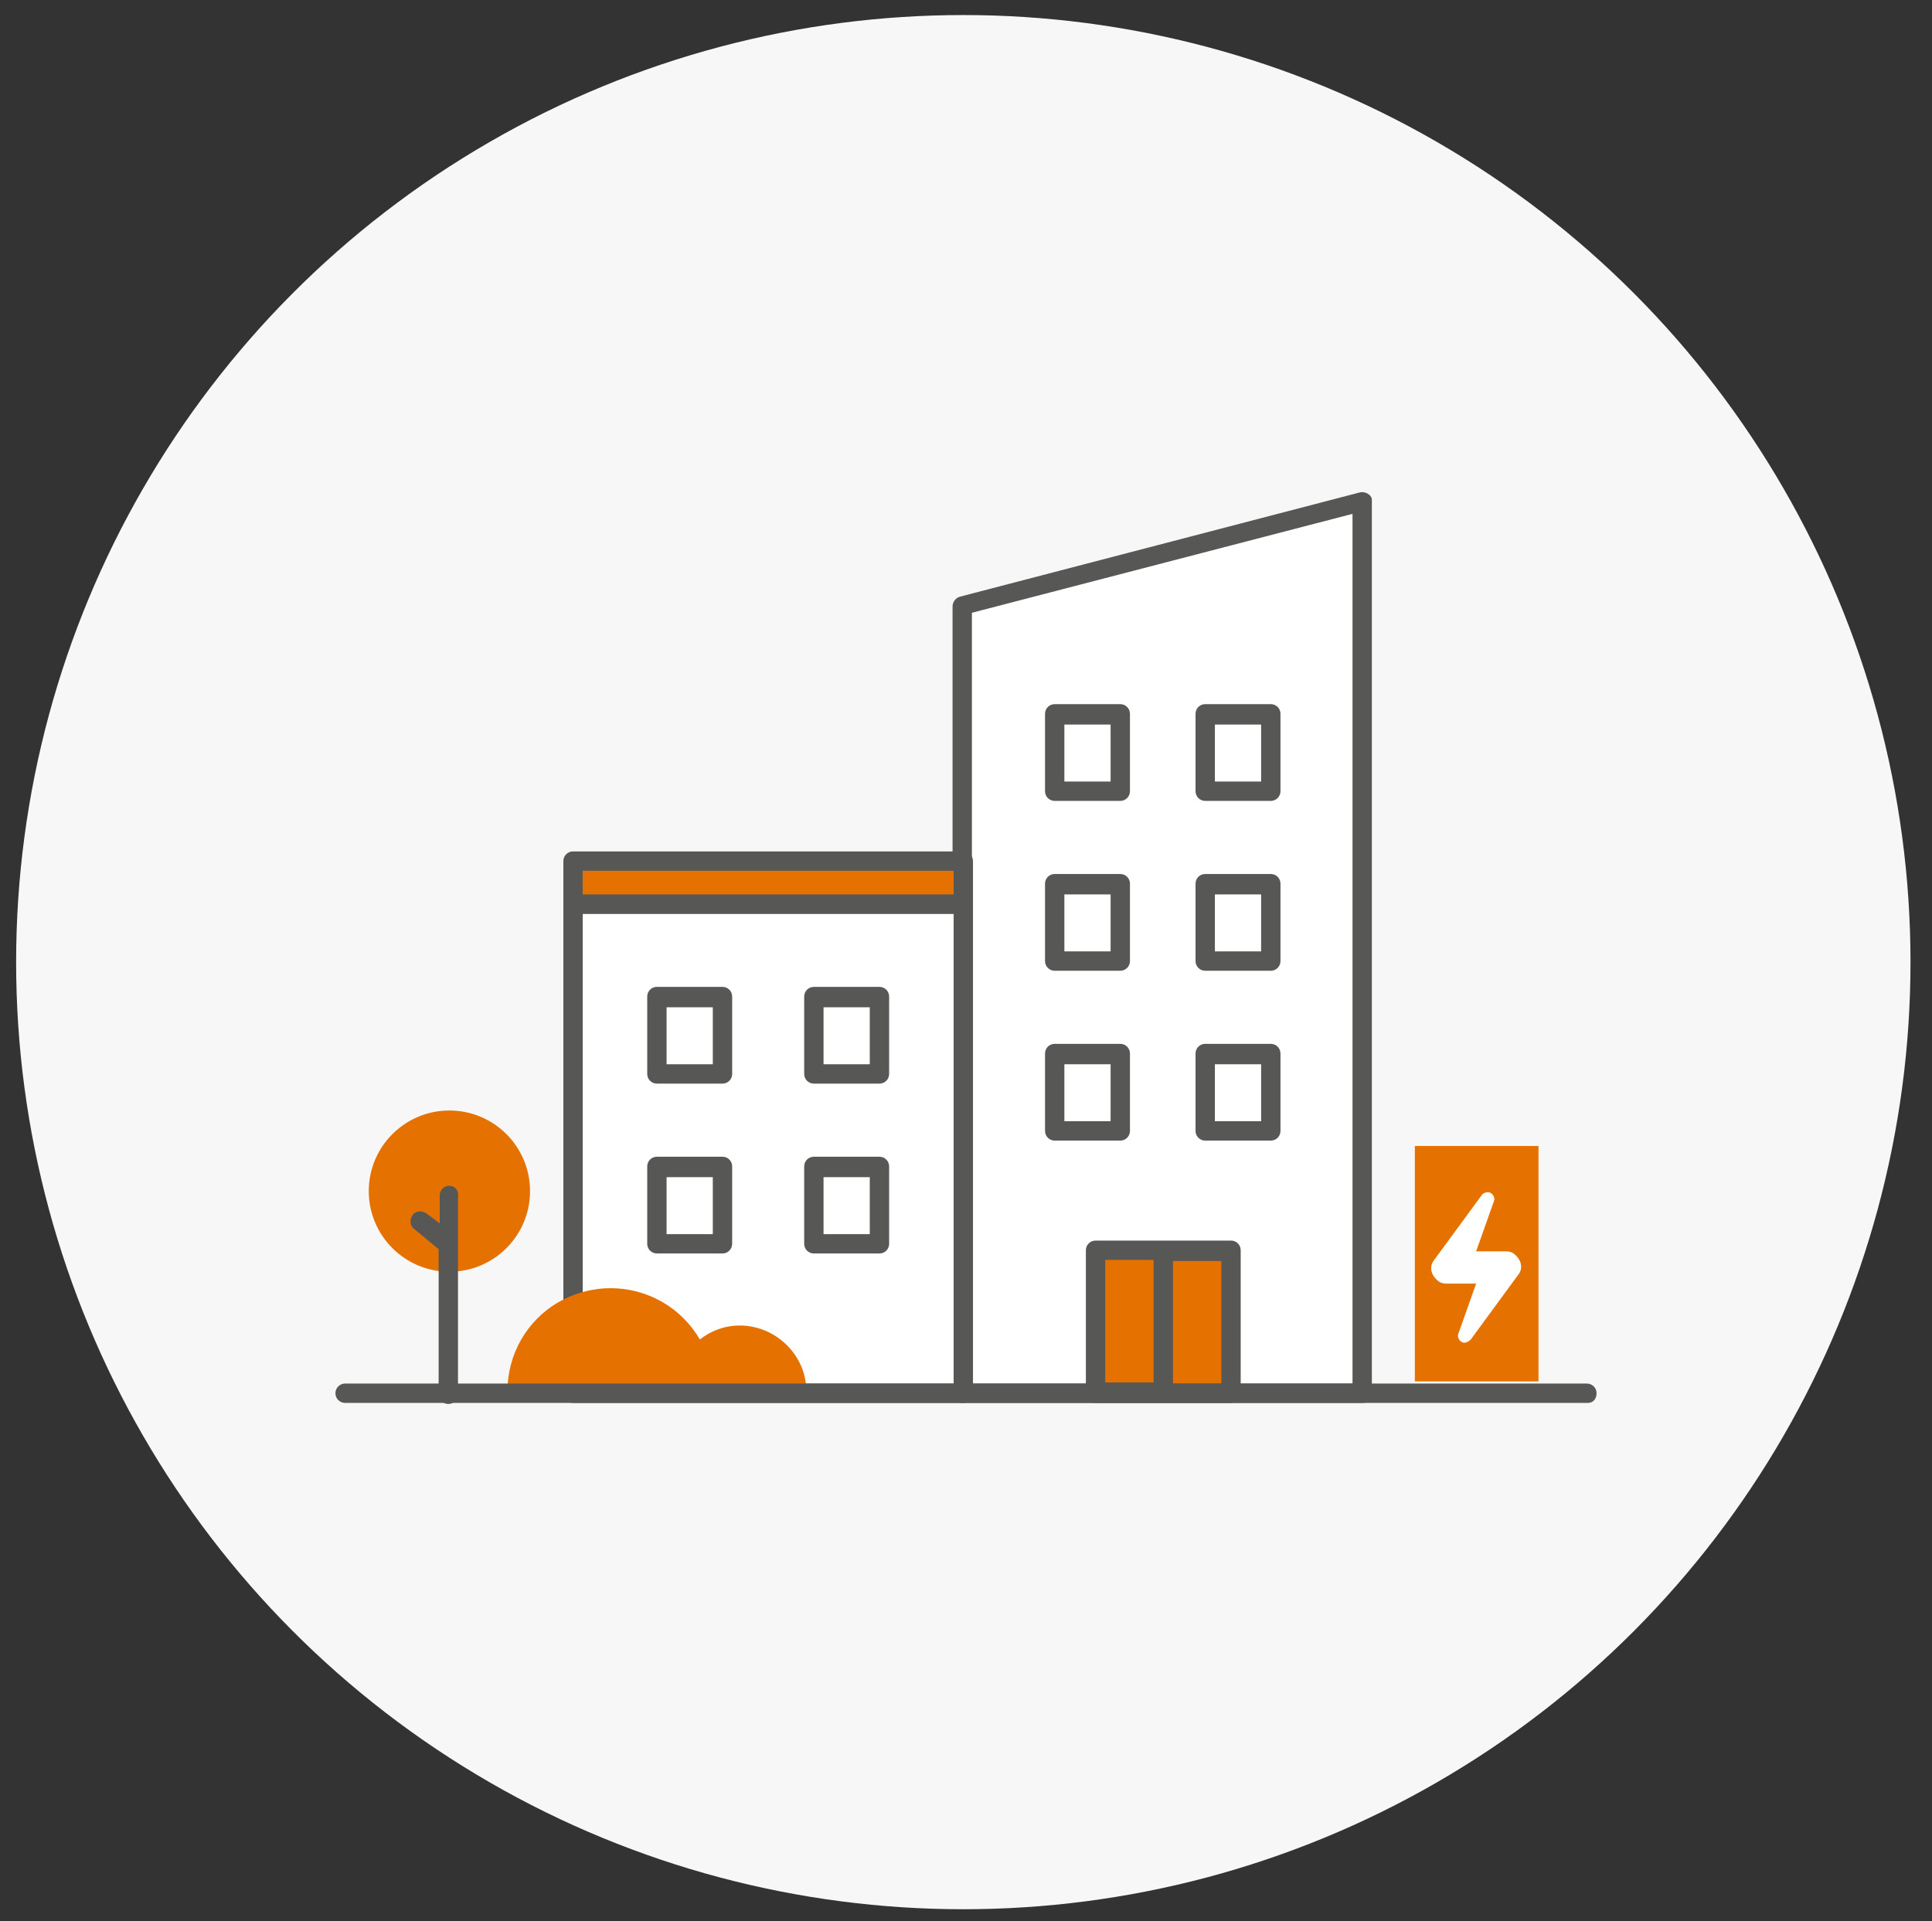<?xml version="1.0" encoding="utf-8"?>
<!-- Generator: Adobe Illustrator 24.3.0, SVG Export Plug-In . SVG Version: 6.00 Build 0)  -->
<svg version="1.1" id="Layer_1" xmlns="http://www.w3.org/2000/svg" xmlns:xlink="http://www.w3.org/1999/xlink" x="0px" y="0px"
	 viewBox="0 0 179.7 178.7" style="enable-background:new 0 0 179.7 178.7;" xml:space="preserve">
<rect x="0" y="0" width="179.7" height="178.7" fill="#333333" stroke="none"/>
<style type="text/css">
	.st0{fill:#F7F7F7;}
	.st1{fill:#FFFFFF;}
	.st2{fill:#575756;}
	.st3{fill:#E57200;}
</style>
<g>
	<circle class="st0" cx="89.6" cy="89.5" r="88.1"/>
	<polygon class="st1" points="126.8,129.6 89.5,129.6 89.5,56.4 126.8,46.7 	"/>
	<path class="st2" d="M126.8,130.5H89.5c-0.5,0-0.9-0.4-0.9-0.9c0,0,0,0,0,0V56.4c0-0.4,0.3-0.8,0.7-0.9l37.2-9.7
		c0.5-0.1,1,0.2,1.1,0.6c0,0.1,0,0.2,0,0.2v82.9C127.7,130.1,127.3,130.5,126.8,130.5C126.8,130.5,126.8,130.5,126.8,130.5z
		 M90.4,128.7h35.4V47.8l-35.4,9.2L90.4,128.7z"/>
	<rect x="101.9" y="116.3" class="st3" width="12.6" height="13.3"/>
	<path class="st2" d="M114.5,115.4h-12.6c-0.5,0-0.9,0.4-0.9,0.9c0,0,0,0,0,0v13.3c0,0.5,0.4,0.9,0.9,0.9c0,0,0,0,0,0h12.6
		c0.5,0,0.9-0.4,0.9-0.9c0,0,0,0,0,0v-13.3C115.4,115.8,115,115.4,114.5,115.4C114.5,115.4,114.5,115.4,114.5,115.4z M102.8,117.2
		h4.5v11.4h-4.5V117.2z M113.6,128.7h-4.5v-11.4h4.5V128.7z"/>
	<rect x="53.3" y="84.1" class="st1" width="36.3" height="45.4"/>
	<path class="st2" d="M89.6,130.5H53.3c-0.5,0-0.9-0.4-0.9-0.9c0,0,0,0,0,0V84.1c0-0.5,0.4-0.9,0.9-0.9c0,0,0,0,0,0h36.3
		c0.5,0,0.9,0.4,0.9,0.9c0,0,0,0,0,0v45.4C90.5,130.1,90.1,130.5,89.6,130.5C89.6,130.5,89.6,130.5,89.6,130.5z M54.2,128.7h34.5V85
		H54.2V128.7z"/>
	<rect x="53.3" y="80.1" class="st3" width="36.3" height="4"/>
	<path class="st2" d="M89.6,85H53.3c-0.5,0-0.9-0.4-0.9-0.9c0,0,0,0,0,0v-4c0-0.5,0.4-0.9,0.9-0.9c0,0,0,0,0,0h36.3
		c0.5,0,0.9,0.4,0.9,0.9c0,0,0,0,0,0v4C90.5,84.6,90.1,85,89.6,85C89.6,85,89.6,85,89.6,85z M54.2,83.2h34.5V81H54.2L54.2,83.2z"/>
	<path class="st2" d="M104.2,74.5h-6.1c-0.5,0-0.9-0.4-0.9-0.9c0,0,0,0,0,0v-7.2c0-0.5,0.4-0.9,0.9-0.9c0,0,0,0,0,0h6.1
		c0.5,0,0.9,0.4,0.9,0.9c0,0,0,0,0,0v7.2C105.1,74.1,104.7,74.5,104.2,74.5C104.2,74.5,104.2,74.5,104.2,74.5z M99,72.7h4.3v-5.3H99
		V72.7z"/>
	<path class="st2" d="M104.2,90.3h-6.1c-0.5,0-0.9-0.4-0.9-0.9c0,0,0,0,0,0v-7.2c0-0.5,0.4-0.9,0.9-0.9c0,0,0,0,0,0h6.1
		c0.5,0,0.9,0.4,0.9,0.9c0,0,0,0,0,0v7.2C105.1,89.9,104.7,90.3,104.2,90.3C104.2,90.3,104.2,90.3,104.2,90.3z M99,88.5h4.3v-5.3H99
		V88.5z"/>
	<path class="st2" d="M104.2,106.1h-6.1c-0.5,0-0.9-0.4-0.9-0.9c0,0,0,0,0,0V98c0-0.5,0.4-0.9,0.9-0.9c0,0,0,0,0,0h6.1
		c0.5,0,0.9,0.4,0.9,0.9c0,0,0,0,0,0v7.2C105.1,105.7,104.7,106.1,104.2,106.1C104.2,106.1,104.2,106.1,104.2,106.1z M99,104.3h4.3
		v-5.3H99V104.3z"/>
	<path class="st2" d="M118.2,74.5h-6.1c-0.5,0-0.9-0.4-0.9-0.9c0,0,0,0,0,0v-7.2c0-0.5,0.4-0.9,0.9-0.9c0,0,0,0,0,0h6.1
		c0.5,0,0.9,0.4,0.9,0.9c0,0,0,0,0,0v7.2C119.1,74.1,118.7,74.5,118.2,74.5C118.2,74.5,118.2,74.5,118.2,74.5z M113,72.7h4.3v-5.3
		H113L113,72.7z"/>
	<path class="st2" d="M118.2,90.3h-6.1c-0.5,0-0.9-0.4-0.9-0.9c0,0,0,0,0,0v-7.2c0-0.5,0.4-0.9,0.9-0.9c0,0,0,0,0,0h6.1
		c0.5,0,0.9,0.4,0.9,0.9c0,0,0,0,0,0v7.2C119.1,89.9,118.7,90.3,118.2,90.3C118.2,90.3,118.2,90.3,118.2,90.3z M113,88.5h4.3v-5.3
		H113L113,88.5z"/>
	<path class="st2" d="M118.2,106.1h-6.1c-0.5,0-0.9-0.4-0.9-0.9c0,0,0,0,0,0V98c0-0.5,0.4-0.9,0.9-0.9c0,0,0,0,0,0h6.1
		c0.5,0,0.9,0.4,0.9,0.9c0,0,0,0,0,0v7.2C119.1,105.7,118.7,106.1,118.2,106.1C118.2,106.1,118.2,106.1,118.2,106.1z M113,104.3h4.3
		v-5.3H113L113,104.3z"/>
	<rect x="75.7" y="108.5" class="st1" width="6.1" height="7.2"/>
	<path class="st2" d="M81.8,116.6h-6.1c-0.5,0-0.9-0.4-0.9-0.9c0,0,0,0,0,0v-7.2c0-0.5,0.4-0.9,0.9-0.9c0,0,0,0,0,0h6.1
		c0.5,0,0.9,0.4,0.9,0.9c0,0,0,0,0,0v7.2C82.7,116.2,82.3,116.6,81.8,116.6C81.8,116.6,81.8,116.6,81.8,116.6z M76.6,114.8h4.3v-5.3
		h-4.3V114.8z"/>
	<rect x="75.7" y="92.8" class="st1" width="6.1" height="7.2"/>
	<path class="st2" d="M81.8,100.8h-6.1c-0.5,0-0.9-0.4-0.9-0.9c0,0,0,0,0,0v-7.2c0-0.5,0.4-0.9,0.9-0.9c0,0,0,0,0,0h6.1
		c0.5,0,0.9,0.4,0.9,0.9c0,0,0,0,0,0v7.2C82.7,100.4,82.3,100.8,81.8,100.8C81.8,100.8,81.8,100.8,81.8,100.8z M76.6,99h4.3v-5.3
		h-4.3V99z"/>
	<rect x="61.1" y="108.5" class="st1" width="6.1" height="7.2"/>
	<path class="st2" d="M67.2,116.6h-6.1c-0.5,0-0.9-0.4-0.9-0.9c0,0,0,0,0,0v-7.2c0-0.5,0.4-0.9,0.9-0.9c0,0,0,0,0,0h6.1
		c0.5,0,0.9,0.4,0.9,0.9c0,0,0,0,0,0v7.2C68.1,116.2,67.7,116.6,67.2,116.6C67.2,116.6,67.2,116.6,67.2,116.6z M62,114.8h4.3v-5.3
		H62V114.8z"/>
	<rect x="61.1" y="92.8" class="st1" width="6.1" height="7.2"/>
	<path class="st2" d="M67.2,100.8h-6.1c-0.5,0-0.9-0.4-0.9-0.9c0,0,0,0,0,0v-7.2c0-0.5,0.4-0.9,0.9-0.9c0,0,0,0,0,0h6.1
		c0.5,0,0.9,0.4,0.9,0.9c0,0,0,0,0,0v7.2C68.1,100.4,67.7,100.8,67.2,100.8C67.2,100.8,67.2,100.8,67.2,100.8z M62,99h4.3v-5.3H62
		V99z"/>
	<rect x="131.6" y="106.6" class="st3" width="11.5" height="21.9"/>
	<path class="st1" d="M140.1,116.4h-2.8l1.7-4.8c0-0.4-0.3-0.7-0.6-0.7c-0.2,0-0.5,0.1-0.6,0.3l-4.4,6c-0.5,0.6-0.3,1.4,0.3,1.9
		c0.2,0.2,0.5,0.3,0.8,0.3h2.8l-1.7,4.8c0,0.4,0.3,0.7,0.6,0.7c0.2,0,0.4-0.1,0.6-0.3l4.4-6c0.5-0.6,0.3-1.4-0.3-1.9
		C140.7,116.5,140.4,116.4,140.1,116.4"/>
	<circle class="st3" cx="41.8" cy="110.8" r="7.5"/>
	<path class="st2" d="M41.8,110.3c-0.5,0-0.9,0.4-0.9,0.9c0,0,0,0,0,0v2.6l-1.2-0.9c-0.4-0.3-1-0.3-1.3,0.1s-0.3,1,0.1,1.3l2.3,1.9
		v13.5c0,0.5,0.4,0.9,0.9,0.9c0.5,0,0.9-0.4,0.9-0.9v-18.3C42.7,110.7,42.3,110.3,41.8,110.3C41.8,110.3,41.8,110.3,41.8,110.3z"/>
	<path class="st3" d="M68.8,123.3c-1.4,0-2.7,0.5-3.7,1.3c-2.7-4.6-8.5-6.1-13.1-3.5c-3,1.7-4.8,4.9-4.8,8.3H75
		C75,126.1,72.2,123.3,68.8,123.3C68.8,123.3,68.8,123.3,68.8,123.3z"/>
	<path class="st2" d="M147.7,130.5H32.1c-0.5,0-0.9-0.4-0.9-0.9s0.4-0.9,0.9-0.9h115.5c0.5,0,0.9,0.4,0.9,0.9
		S148.2,130.5,147.7,130.5z"/>
</g>
</svg>
